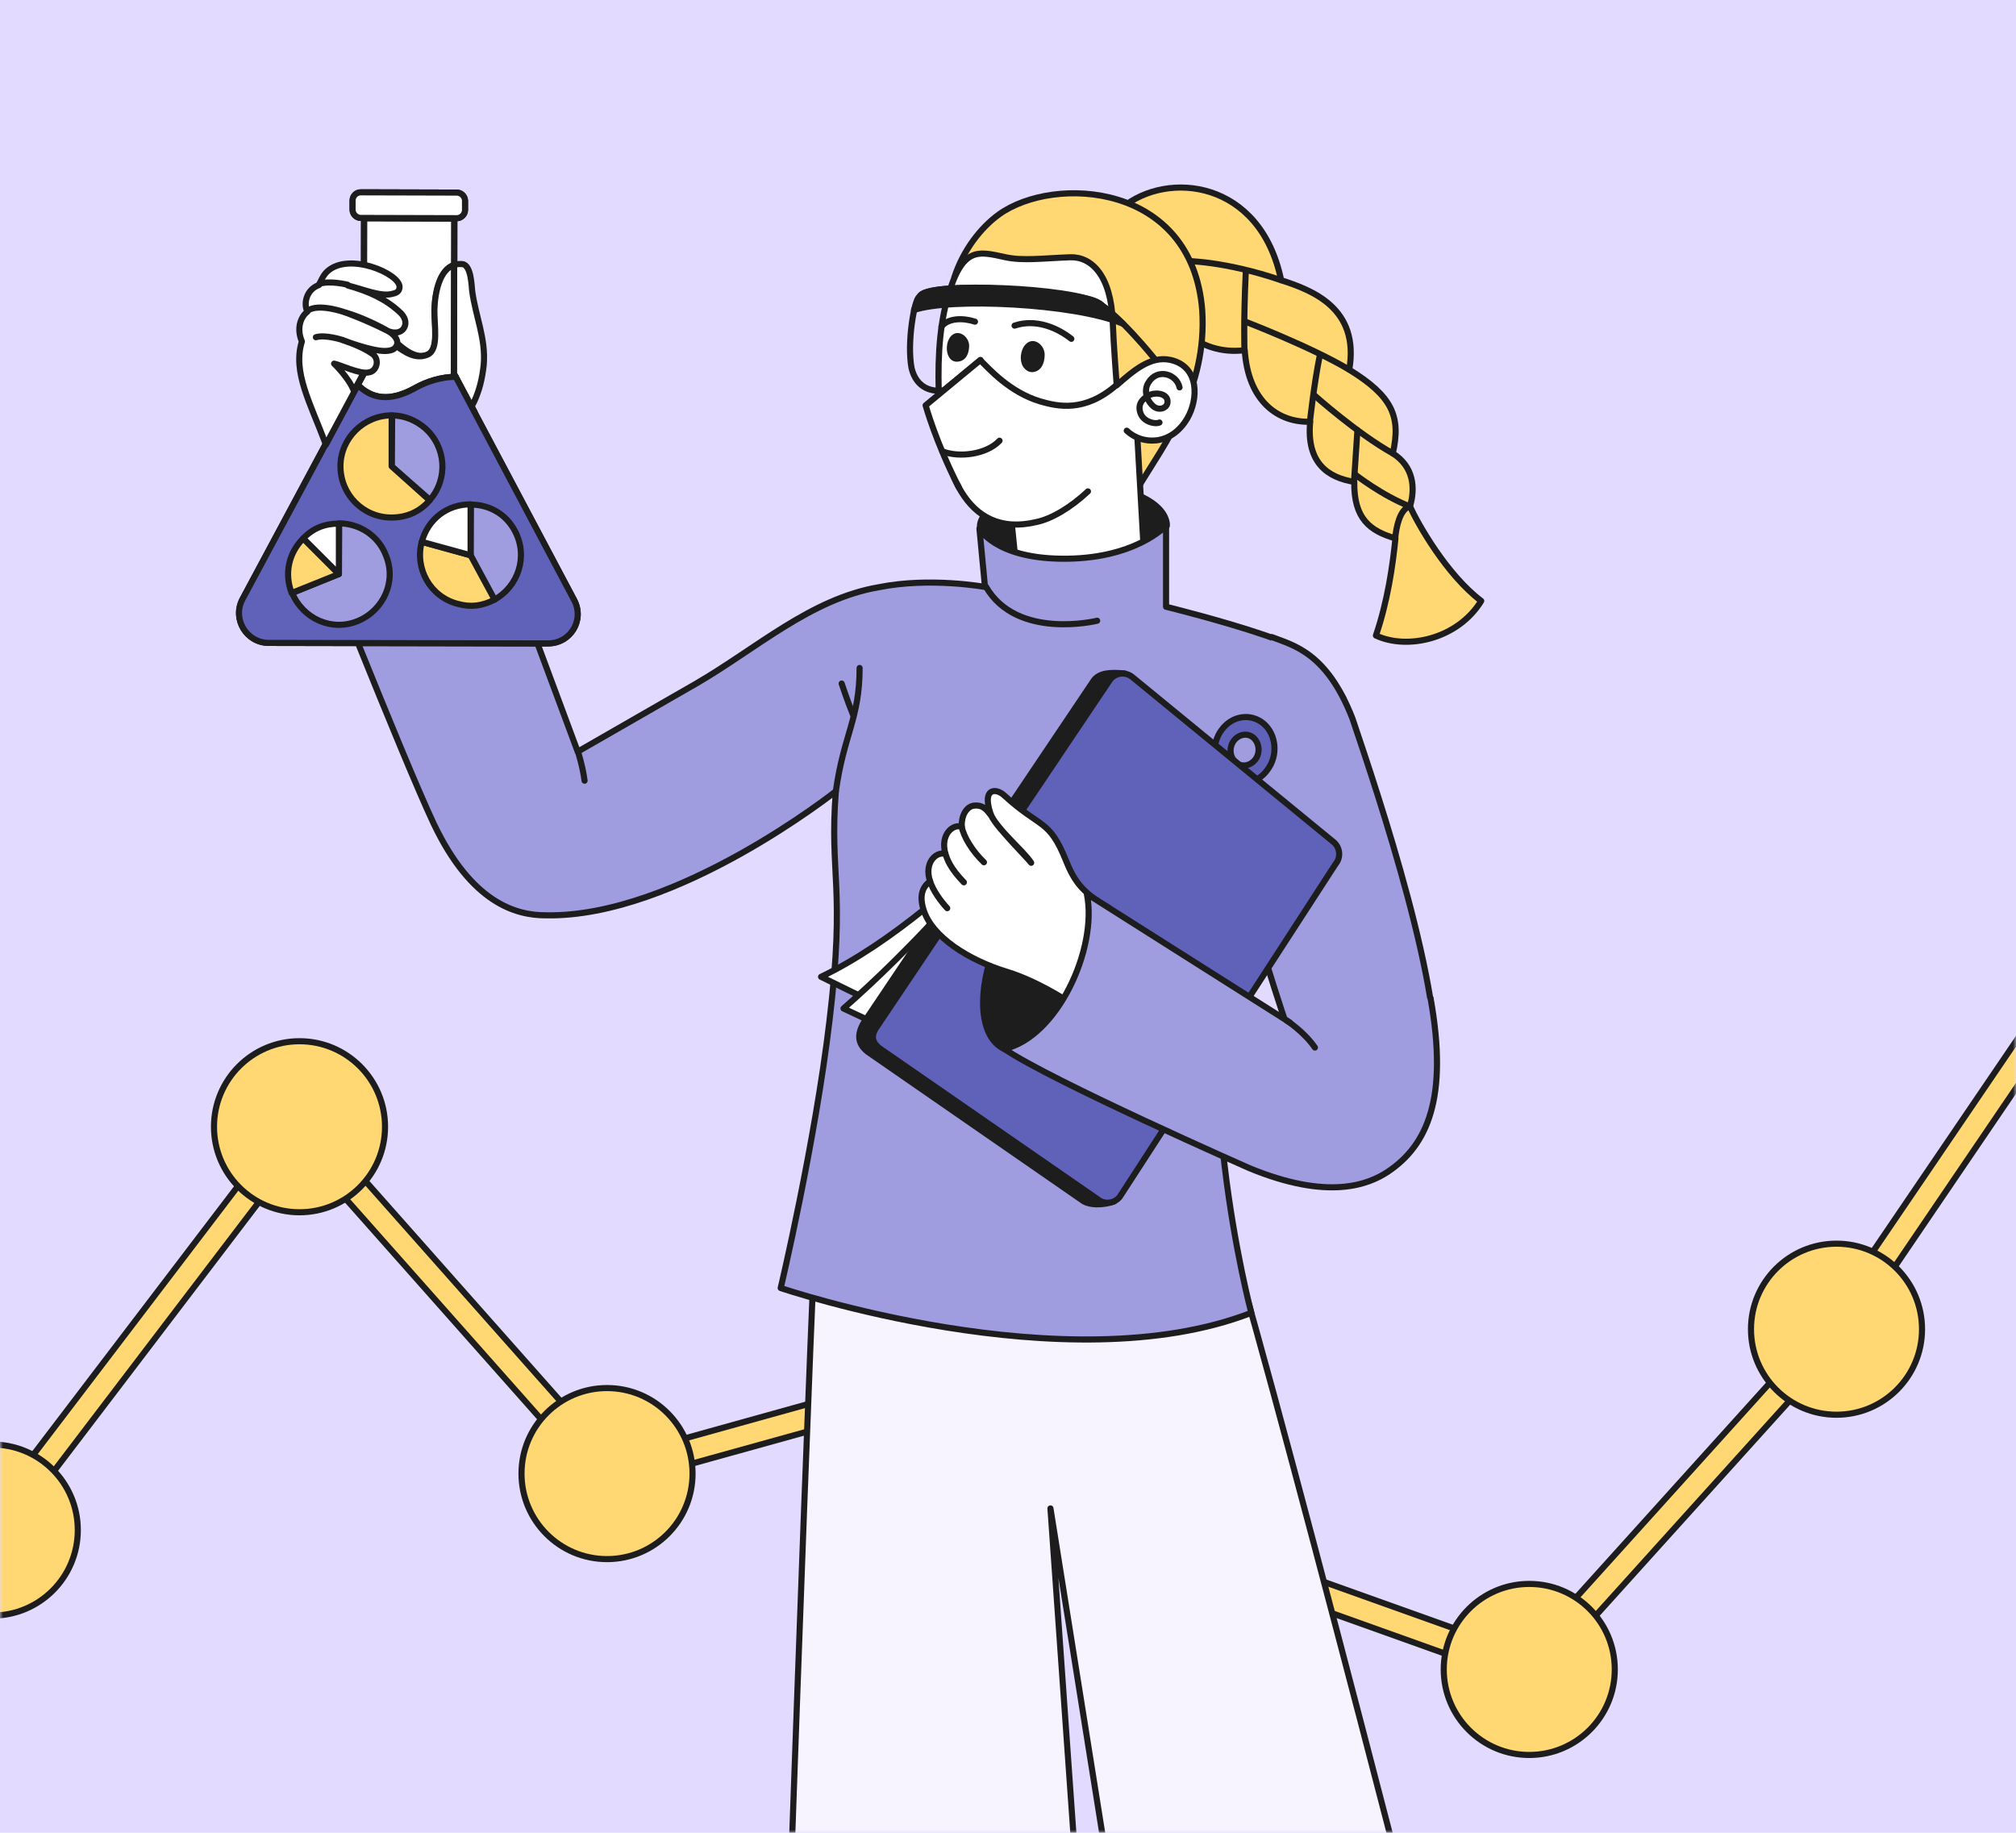 <?xml version="1.0" encoding="UTF-8"?> <svg xmlns="http://www.w3.org/2000/svg" width="330" height="300" viewBox="0 0 330 300" fill="none"><rect width="330" height="300" fill="#E2DAFF"></rect><mask id="mask0_2348_5852" style="mask-type:alpha" maskUnits="userSpaceOnUse" x="0" y="0" width="330" height="300"><rect width="330" height="300" fill="#E5E5E5"></rect></mask><g mask="url(#mask0_2348_5852)"><path d="M-51.599 290.849C-51.815 290.849 -52.031 290.805 -52.247 290.762L-106.514 273.22C-107.637 272.875 -108.285 271.622 -107.896 270.498C-107.508 269.375 -106.298 268.727 -105.174 269.116L-51.987 286.312L-2.775 248.938L47.344 183.135C47.733 182.617 48.338 182.314 48.986 182.271C49.634 182.271 50.239 182.53 50.671 183.006L100.099 238.785L149.138 225.132C149.699 224.959 150.261 225.045 150.78 225.348L199.732 252.87L249.679 270.714L298.891 216.188L349.183 142.219C349.529 141.7 350.09 141.355 350.738 141.268C351.386 141.182 351.991 141.398 352.467 141.83L402.802 189.055C403.666 189.875 403.709 191.258 402.888 192.122C402.067 192.986 400.685 193.03 399.821 192.209L351.343 146.712L302.391 218.78C302.347 218.867 302.261 218.953 302.218 218.997L251.926 274.733C251.321 275.381 250.413 275.597 249.592 275.338L198.091 256.932C197.961 256.888 197.875 256.845 197.745 256.759L149.397 229.539L99.926 243.278C99.148 243.494 98.284 243.235 97.722 242.63L49.158 187.845L0.465 251.79C0.335 251.963 0.206 252.093 0.033 252.222L-50.302 290.416C-50.691 290.719 -51.123 290.849 -51.599 290.849Z" fill="#FFD873" stroke="#1D1D1D" stroke-miterlimit="10" stroke-linecap="round" stroke-linejoin="round"></path><path d="M-1.264 264.45C6.467 264.45 12.735 258.182 12.735 250.451C12.735 242.719 6.467 236.452 -1.264 236.452C-8.995 236.452 -15.263 242.719 -15.263 250.451C-15.263 258.182 -8.995 264.45 -1.264 264.45Z" fill="#FFD873" stroke="#1D1D1D" stroke-miterlimit="10" stroke-linecap="round" stroke-linejoin="round"></path><path d="M49.027 198.43C56.758 198.43 63.026 192.163 63.026 184.431C63.026 176.7 56.758 170.433 49.027 170.433C41.296 170.433 35.028 176.7 35.028 184.431C35.028 192.163 41.296 198.43 49.027 198.43Z" fill="#FFD873" stroke="#1D1D1D" stroke-miterlimit="10" stroke-linecap="round" stroke-linejoin="round"></path><path d="M99.364 255.203C107.095 255.203 113.363 248.936 113.363 241.205C113.363 233.473 107.095 227.206 99.364 227.206C91.633 227.206 85.365 233.473 85.365 241.205C85.365 248.936 91.633 255.203 99.364 255.203Z" fill="#FFD873" stroke="#1D1D1D" stroke-miterlimit="10" stroke-linecap="round" stroke-linejoin="round"></path><path d="M149.698 241.205C157.429 241.205 163.697 234.937 163.697 227.206C163.697 219.474 157.429 213.207 149.698 213.207C141.967 213.207 135.699 219.474 135.699 227.206C135.699 234.937 141.967 241.205 149.698 241.205Z" fill="#FFD873" stroke="#1D1D1D" stroke-miterlimit="10" stroke-linecap="round" stroke-linejoin="round"></path><path d="M199.989 268.857C207.72 268.857 213.988 262.589 213.988 254.858C213.988 247.126 207.72 240.859 199.989 240.859C192.258 240.859 185.99 247.126 185.99 254.858C185.99 262.589 192.258 268.857 199.989 268.857Z" fill="#FFD873" stroke="#1D1D1D" stroke-miterlimit="10" stroke-linecap="round" stroke-linejoin="round"></path><path d="M250.326 287.262C258.057 287.262 264.325 280.995 264.325 273.264C264.325 265.532 258.057 259.265 250.326 259.265C242.595 259.265 236.327 265.532 236.327 273.264C236.327 280.995 242.595 287.262 250.326 287.262Z" fill="#FFD873" stroke="#1D1D1D" stroke-miterlimit="10" stroke-linecap="round" stroke-linejoin="round"></path><path d="M300.618 231.57C308.349 231.57 314.617 225.302 314.617 217.571C314.617 209.839 308.349 203.572 300.618 203.572C292.887 203.572 286.619 209.839 286.619 217.571C286.619 225.302 292.887 231.57 300.618 231.57Z" fill="#FFD873" stroke="#1D1D1D" stroke-miterlimit="10" stroke-linecap="round" stroke-linejoin="round"></path><path d="M191.003 86.051C191.003 86.051 191.738 80.132 175.968 78.965C164.734 79.44 160.327 83.89 160.413 86.18C160.457 87.347 163.006 93.525 172.943 93.223C178.69 93.093 189.059 90.501 191.003 86.051Z" fill="#1D1D1D" stroke="#1D1D1D" stroke-miterlimit="10" stroke-linecap="round" stroke-linejoin="round"></path><path d="M183.702 33.987C191.047 27.895 206.299 29.407 209.712 45.869C214.811 47.511 222.588 50.449 220.86 60.516C227.859 64.837 229.371 68.12 227.989 74.212C231.402 76.373 231.704 79.872 230.797 82.897C232.093 85.748 236.803 94.087 242.463 98.365C238.574 104.673 230.279 106.401 225.223 104.025C227.124 98.494 227.989 92.489 228.421 88.125C224.23 86.915 221.594 84.884 221.68 78.879C217.403 78.187 213.817 75.811 214.465 69.028C209.367 69.2 204.312 65.83 203.75 57.319C188.196 59.263 183.702 33.987 183.702 33.987Z" fill="#FFD873" stroke="#1D1D1D" stroke-miterlimit="10" stroke-linecap="round" stroke-linejoin="round"></path><path d="M209.713 45.869C200.38 42.672 193.942 42.715 193.942 42.715" stroke="#1D1D1D" stroke-miterlimit="10" stroke-linecap="round" stroke-linejoin="round"></path><path d="M203.923 44.443C203.534 52.911 203.707 57.319 203.707 57.319" stroke="#1D1D1D" stroke-miterlimit="10" stroke-linecap="round" stroke-linejoin="round"></path><path d="M216.021 58.269C215.113 62.676 214.422 69.028 214.422 69.028" stroke="#1D1D1D" stroke-miterlimit="10" stroke-linecap="round" stroke-linejoin="round"></path><path d="M222.198 70.41L221.637 78.922" stroke="#1D1D1D" stroke-miterlimit="10" stroke-linecap="round" stroke-linejoin="round"></path><path d="M228.377 88.125C228.55 86.31 229.111 83.372 230.797 82.854" stroke="#1D1D1D" stroke-miterlimit="10" stroke-linecap="round" stroke-linejoin="round"></path><path d="M220.859 60.516C214.68 56.8 203.749 52.609 203.749 52.609" stroke="#1D1D1D" stroke-miterlimit="10" stroke-linecap="round" stroke-linejoin="round"></path><path d="M227.989 74.212C222.156 70.972 215.156 64.707 215.156 64.707" stroke="#1D1D1D" stroke-miterlimit="10" stroke-linecap="round" stroke-linejoin="round"></path><path d="M230.797 82.897C226.217 81.125 221.767 77.626 221.767 77.626" stroke="#1D1D1D" stroke-miterlimit="10" stroke-linecap="round" stroke-linejoin="round"></path><path d="M156.223 45.394C157.648 40.987 160.543 37.228 163.568 35.067C172.555 28.63 195.152 29.883 196.793 50.794C197.614 63.584 190.788 72.398 186.078 80.132" fill="#FFD873"></path><path d="M156.223 45.394C157.648 40.987 160.543 37.228 163.568 35.067C172.555 28.63 195.152 29.883 196.793 50.794C197.614 63.584 190.788 72.398 186.078 80.132" stroke="#1D1D1D" stroke-miterlimit="10" stroke-linecap="round" stroke-linejoin="round"></path><path d="M166.808 97.457L187.634 97.371L185.949 67.558L164.389 73.564L166.808 97.457Z" fill="white" stroke="#1D1D1D" stroke-miterlimit="10" stroke-linecap="round" stroke-linejoin="round"></path><path d="M184.437 70.496C186.9 72.83 191.653 73.046 194.332 68.509C196.189 65.355 196.362 59.997 191.61 58.917C188.283 58.183 185.431 60.775 182.796 63.065C182.796 63.065 182.277 56.282 182.147 52.782C181.888 45.005 178.605 41.98 175.148 42.11C170.611 42.283 167.457 42.715 164.606 42.11C160.155 41.159 157.52 40.166 155.057 48.893C153.545 54.467 153.502 60.213 153.718 65.96C154.15 76.027 157.779 88.297 169.661 85.446C172.167 84.927 175.321 83.026 178.086 80.434" fill="white"></path><path d="M184.437 70.496C186.9 72.83 191.653 73.046 194.332 68.509C196.189 65.355 196.362 59.997 191.61 58.917C188.283 58.183 185.431 60.775 182.796 63.065C182.796 63.065 182.277 56.282 182.147 52.782C181.888 45.005 178.605 41.98 175.148 42.11C170.611 42.283 167.457 42.715 164.606 42.11C160.155 41.159 157.52 40.166 155.057 48.893C153.545 54.467 153.502 60.213 153.718 65.96C154.15 76.027 157.779 88.297 169.661 85.446C172.167 84.927 175.321 83.026 178.086 80.434" stroke="#1D1D1D" stroke-miterlimit="10" stroke-linecap="round" stroke-linejoin="round"></path><path d="M183.832 52.998C175.882 49.628 155.402 48.721 149.612 50.751C150.044 49.541 150.131 49.153 150.736 48.288C152.421 46.171 175.406 46.992 180.03 49.671L183.832 52.998Z" fill="#1D1D1D" stroke="#1D1D1D" stroke-miterlimit="10" stroke-linecap="round" stroke-linejoin="round"></path><path d="M188.93 58.658C188.93 58.658 183.226 51.529 179.511 49.412C176.702 47.813 151.902 45.61 150.433 48.634C149.698 49.023 148.402 56.109 149.223 60.3C150.044 63.627 152.68 64.189 154.494 63.886L160.457 58.961C161.926 60.386 165.253 64.189 170.265 65.701C173.116 66.522 177.523 67.559 182.708 63.065" stroke="#1D1D1D" stroke-miterlimit="10" stroke-linecap="round" stroke-linejoin="round"></path><path d="M160.501 58.917L151.514 66.349C151.514 66.349 153.242 72.57 156.958 79.786" fill="white"></path><path d="M160.501 58.917L151.514 66.349C151.514 66.349 153.242 72.57 156.958 79.786" stroke="#1D1D1D" stroke-miterlimit="10" stroke-linecap="round" stroke-linejoin="round"></path><path d="M163.612 72.138C161.452 74.428 156.915 74.947 154.236 73.867" stroke="#1D1D1D" stroke-miterlimit="10" stroke-linecap="round" stroke-linejoin="round"></path><path d="M167.457 59.997C166.852 59.004 167.024 57.362 167.802 56.455C169.142 54.899 171.129 56.498 170.999 58.226C170.956 59.392 170.524 60.689 169.142 60.905C168.493 60.991 167.889 60.645 167.457 59.997Z" fill="#1D1D1D"></path><path d="M155.316 58.399C154.798 57.491 154.884 55.936 155.619 55.072C156.829 53.689 158.686 55.115 158.643 56.67C158.6 57.794 158.211 58.96 156.958 59.176C156.18 59.306 155.662 59.004 155.316 58.399Z" fill="#1D1D1D"></path><path d="M166.075 53.3C169.402 52.177 172.902 53.517 175.365 55.461" stroke="#1D1D1D" stroke-miterlimit="10" stroke-linecap="round" stroke-linejoin="round"></path><path d="M154.106 53.473C155.143 52.047 157.649 52.004 159.594 52.652" stroke="#1D1D1D" stroke-miterlimit="10" stroke-linecap="round" stroke-linejoin="round"></path><path d="M193.078 63.411C192.646 61.25 189.449 60.17 187.98 62.633C187.289 63.713 187.505 65.312 188.714 66.435C189.708 67.386 191.35 66.781 191.091 65.484C190.875 64.361 189.017 64.145 187.98 64.75C186.986 65.312 186.122 66.219 186.727 67.731C187.245 69.027 189.017 69.503 189.795 69.157" stroke="#1D1D1D" stroke-miterlimit="10" stroke-linecap="round" stroke-linejoin="round"></path><path d="M249.461 385.47C222.76 389.705 199.299 387.544 194.287 387.026L171.949 246.908L181.843 387.199C158.296 391.951 131.767 387.976 126.669 387.112C128.095 345.375 132.977 202.319 134.057 191.301L200.076 199.078C205.261 212.775 238.919 344.208 249.461 385.47Z" fill="#F7F4FF" stroke="#1D1D1D" stroke-miterlimit="10" stroke-linecap="round" stroke-linejoin="round"></path><path d="M136.822 129.516C136.822 129.516 110.726 150.212 89.425 149.823C84.37 149.867 77.111 147.706 70.976 134.788C65.921 124.072 49.977 83.674 49.977 83.674L74.173 68.207L94.566 123.035L113.966 111.888C123.86 106.142 132.718 98.019 143.865 96.118C152.247 94.433 161.234 96.075 161.234 96.075L160.326 86.526C160.326 86.526 162.832 91.279 173.548 91.452C185.732 91.668 190.873 86.051 190.873 86.051V99.315C190.873 99.315 200.335 101.648 207.335 104.068C213.297 106.099 217.315 109.901 219.951 114.394C220.642 116.511 205.909 128.479 202.28 142.478C193.984 174.494 204.829 214.892 204.829 214.892C174.498 226.687 127.792 210.831 127.792 210.831C127.792 210.831 133.409 187.154 135.785 167.019C138.421 145.157 135.742 143.17 136.822 129.516Z" fill="#A09CE0" stroke="#1D1D1D" stroke-miterlimit="10" stroke-linecap="round" stroke-linejoin="round"></path><path d="M179.596 101.605C179.596 101.605 166.418 104.846 161.363 95.988" stroke="#1D1D1D" stroke-miterlimit="10" stroke-linecap="round" stroke-linejoin="round"></path><path d="M94.609 123.035C94.609 123.035 95.387 125.455 95.689 127.788" stroke="#1D1D1D" stroke-miterlimit="10" stroke-linecap="round" stroke-linejoin="round"></path><path d="M140.71 109.339C140.71 117.678 138.117 120.227 136.821 129.516" stroke="#1D1D1D" stroke-miterlimit="10" stroke-linecap="round" stroke-linejoin="round"></path><path d="M137.772 111.888C137.772 111.888 138.723 114.783 139.63 116.987" stroke="#1D1D1D" stroke-miterlimit="10" stroke-linecap="round" stroke-linejoin="round"></path><path d="M201.329 135.522C201.329 135.522 204.138 148.743 211.007 169.05C217.791 189.055 232.135 187.283 234.944 176.87C236.585 162.785 225.741 130.51 221.377 117.591C217.186 106.876 211.828 105.666 208.199 104.284" fill="#A09CE0"></path><path d="M201.329 135.522C201.329 135.522 204.138 148.743 211.007 169.05C217.791 189.055 232.135 187.283 234.944 176.87C236.585 162.785 225.741 130.51 221.377 117.591C217.186 106.876 211.828 105.666 208.199 104.284" stroke="#1D1D1D" stroke-miterlimit="10" stroke-linecap="round" stroke-linejoin="round"></path><path d="M208.889 133.621L182.101 117.548C182.101 117.548 157.387 148.873 134.401 159.89L164.214 174.494L208.889 133.621Z" fill="white" stroke="#1D1D1D" stroke-miterlimit="10" stroke-linecap="round" stroke-linejoin="round"></path><path d="M210.012 137.077L180.027 117.462C180.027 117.462 160.454 145.503 138.073 165.075L165.293 177.864L210.012 137.077Z" fill="white" stroke="#1D1D1D" stroke-miterlimit="10" stroke-linecap="round" stroke-linejoin="round"></path><path d="M199.988 119.449C198.216 121.782 198.519 125.196 200.593 127.01C202.623 128.868 205.777 128.393 207.462 126.017C209.234 123.683 208.931 120.27 206.857 118.455C204.74 116.684 201.716 117.116 199.988 119.449ZM201.975 121.221C202.839 120.141 204.265 119.924 205.216 120.789C206.166 121.696 206.296 123.251 205.475 124.332C204.611 125.412 203.185 125.628 202.234 124.764C201.284 123.856 201.154 122.344 201.975 121.221Z" fill="#6061B9" stroke="#1D1D1D" stroke-miterlimit="10" stroke-linecap="round" stroke-linejoin="round"></path><path d="M142.092 172.204L177.046 196.4C178.169 197.35 180.632 197.307 182.36 196.659L216.018 141.571C216.968 140.448 216.752 138.763 215.629 137.898L184.132 110.246C181.539 109.987 179.984 110.203 179.076 111.327L141.53 167.192C140.018 169.569 140.623 171.081 142.092 172.204Z" fill="#1D1D1D" stroke="#1D1D1D" stroke-miterlimit="10" stroke-linecap="round" stroke-linejoin="round"></path><path d="M143.993 171.599L179.638 196.27C180.761 197.221 182.446 197.005 183.311 195.881L218.61 141.441C219.561 140.318 219.345 138.633 218.221 137.769L185.384 110.851C184.261 109.901 182.576 110.117 181.712 111.24L143.604 167.97C142.567 169.396 142.61 170.519 143.993 171.599Z" fill="#6061B9" stroke="#1D1D1D" stroke-miterlimit="10" stroke-linecap="round" stroke-linejoin="round"></path><path d="M174.368 144.595C170.134 143.602 165.727 147.793 162.875 154.878C160.067 161.835 160.067 169.612 164.344 171.686C166.98 172.939 174.152 167.149 176.572 161.23C177.911 157.989 178.602 145.632 174.368 144.595Z" fill="#1D1D1D" stroke="#1D1D1D" stroke-miterlimit="10" stroke-linecap="round" stroke-linejoin="round"></path><path d="M181.583 148.657C177.522 146.28 176.01 144.682 174.497 140.88C171.689 133.923 170.35 135.695 164.344 130.164C163.048 128.998 160.758 128.955 162.097 133.059C162.875 135.479 167.412 139.108 168.794 141.225C168.06 140.275 163.177 135.436 162.27 133.535C161.579 132.67 160.974 131.633 159.289 131.893C158.511 132.022 157.344 133.059 157.431 135.349C156.135 134.787 153.845 136.473 154.752 139.756C153.11 139.367 151.252 141.312 152.246 144.25C151.512 144.811 150.259 145.978 151.166 148.873C152.505 153.323 158.554 157.168 164.819 159.069C170.782 160.884 176.83 165.248 176.83 165.248C177.738 161.662 182.836 149.391 181.583 148.657Z" fill="white" stroke="#1D1D1D" stroke-miterlimit="10" stroke-linecap="round" stroke-linejoin="round"></path><path d="M152.245 144.25C152.72 145.762 153.973 147.49 155.054 148.657" stroke="#1D1D1D" stroke-miterlimit="10" stroke-linecap="round" stroke-linejoin="round"></path><path d="M154.752 139.756C155.054 140.62 155.443 142.003 157.776 144.422" stroke="#1D1D1D" stroke-miterlimit="10" stroke-linecap="round" stroke-linejoin="round"></path><path d="M157.432 135.349C157.734 136.948 159.16 139.324 161.061 141.139" stroke="#1D1D1D" stroke-miterlimit="10" stroke-linecap="round" stroke-linejoin="round"></path><path d="M211.137 167.365L177.911 146.323C179.726 155.397 172.943 169.828 164.388 171.686C171.949 176.87 204.526 191.215 204.526 191.215C217.402 196.529 223.969 193.937 227.21 191.776C233.647 187.456 237.104 179.722 234.166 163.39" fill="#A09CE0"></path><path d="M211.137 167.365L177.911 146.323C179.726 155.397 172.943 169.828 164.388 171.686C171.949 176.87 204.526 191.215 204.526 191.215C217.402 196.529 223.969 193.937 227.21 191.776C233.647 187.456 237.104 179.722 234.166 163.39" stroke="#1D1D1D" stroke-miterlimit="10" stroke-linecap="round" stroke-linejoin="round"></path><path d="M210.574 167.019C210.574 167.019 213.469 168.877 215.24 171.469" stroke="#1D1D1D" stroke-miterlimit="10" stroke-linecap="round" stroke-linejoin="round"></path><path d="M77.675 67.429L74.348 61.164L74.391 35.759L59.615 35.715L59.572 61.034L56.158 67.429H77.675Z" fill="white" stroke="#1D1D1D" stroke-miterlimit="10" stroke-linecap="round" stroke-linejoin="round"></path><path d="M79.186 59.652C79.532 55.374 77.847 51.788 77.285 47.597C77.199 46.992 77.156 43.363 75.687 43.233C72.317 42.888 71.237 47.338 71.15 50.665C71.107 53.257 71.885 57.103 70.113 58.01C66.225 59.781 62.422 51.659 60.392 53.992C52.182 54.337 53.435 61.337 54.084 63.713C54.732 66.219 56.892 69.762 64.712 71.404C72.533 73.046 78.236 69.114 79.186 59.652Z" fill="white" stroke="#1D1D1D" stroke-miterlimit="10" stroke-linecap="round" stroke-linejoin="round"></path><path d="M74.606 61.682C72.316 61.682 69.853 62.417 67.909 63.54C63.761 65.83 60.823 65.269 58.533 62.979L59.57 61.078V54.035C62.897 53.344 66.181 59.781 70.069 58.01C71.841 57.103 71.063 53.257 71.106 50.665C71.193 47.813 71.97 44.097 74.347 43.363L74.303 61.164L74.606 61.682Z" fill="white" stroke="#1D1D1D" stroke-miterlimit="10" stroke-linecap="round" stroke-linejoin="round"></path><path d="M44.017 105.234L89.686 105.321C93.402 105.321 95.735 101.475 93.963 98.192L74.304 61.164L74.348 35.759L59.571 35.715L59.528 61.034L39.739 98.019C37.968 101.346 40.344 105.234 44.017 105.234Z" stroke="#1D1D1D" stroke-miterlimit="10" stroke-linecap="round" stroke-linejoin="round"></path><path d="M59.052 31.481L74.779 31.524C75.514 31.524 76.119 32.173 76.119 32.864V34.376C76.119 35.111 75.471 35.715 74.779 35.715L59.052 35.672C58.318 35.672 57.713 35.024 57.713 34.333V32.821C57.713 32.129 58.275 31.481 59.052 31.481Z" fill="#C9EBFF" stroke="#1D1D1D" stroke-miterlimit="10" stroke-linecap="round" stroke-linejoin="round"></path><path d="M44.018 105.234L89.687 105.321C93.402 105.321 95.736 101.475 93.964 98.192L74.608 61.682C72.318 61.682 69.855 62.417 67.911 63.54C63.763 65.83 60.825 65.269 58.535 62.979L39.654 98.149C38.012 101.346 40.345 105.234 44.018 105.234Z" fill="#6061B9" stroke="#1D1D1D" stroke-miterlimit="10" stroke-linecap="round" stroke-linejoin="round"></path><path d="M77.028 90.89L80.874 98.192C84.892 95.988 86.447 91.063 84.33 87.001C82.904 84.193 80.139 82.594 77.072 82.594L77.028 90.89Z" fill="#A09CE0" stroke="#1D1D1D" stroke-miterlimit="10" stroke-linecap="round" stroke-linejoin="round"></path><path d="M77.029 90.89L69.036 88.686C67.869 93.093 70.418 97.673 74.912 98.84C77.072 99.445 78.973 99.186 80.961 98.149L77.029 90.89Z" fill="#FFD873" stroke="#1D1D1D" stroke-miterlimit="10" stroke-linecap="round" stroke-linejoin="round"></path><path d="M77.03 90.89V82.551C73.228 82.551 70.074 84.927 69.037 88.686L77.03 90.89Z" fill="white" stroke="#1D1D1D" stroke-miterlimit="10" stroke-linecap="round" stroke-linejoin="round"></path><path d="M55.474 93.958L47.826 97.069C49.598 101.303 54.35 103.42 58.584 101.648C62.819 99.877 64.936 95.124 63.164 90.89C61.955 87.736 58.93 85.705 55.517 85.662L55.474 93.958Z" fill="#A09CE0" stroke="#1D1D1D" stroke-miterlimit="10" stroke-linecap="round" stroke-linejoin="round"></path><path d="M55.475 93.958L49.642 88.125C47.223 90.544 46.532 93.915 47.741 97.069L55.475 93.958Z" fill="#FFD873" stroke="#1D1D1D" stroke-miterlimit="10" stroke-linecap="round" stroke-linejoin="round"></path><path d="M55.474 93.958V85.705C53.184 85.705 51.24 86.44 49.642 88.125L55.474 93.958Z" fill="white" stroke="#1D1D1D" stroke-miterlimit="10" stroke-linecap="round" stroke-linejoin="round"></path><path d="M64.11 76.33L70.375 81.817C73.4 78.36 73.011 73.132 69.598 70.108C68.042 68.769 66.228 68.034 64.197 67.991L64.11 76.33Z" fill="#A09CE0" stroke="#1D1D1D" stroke-miterlimit="10" stroke-linecap="round" stroke-linejoin="round"></path><path d="M64.111 76.33V67.991C59.574 67.991 55.728 71.707 55.728 76.33C55.728 80.953 59.444 84.712 64.067 84.712C66.53 84.712 68.69 83.804 70.332 81.903L64.111 76.33Z" fill="#FFD873" stroke="#1D1D1D" stroke-miterlimit="10" stroke-linecap="round" stroke-linejoin="round"></path><path d="M59.054 31.481L74.781 31.524C75.516 31.524 76.121 32.173 76.121 32.864V34.376C76.121 35.111 75.473 35.715 74.781 35.715L59.054 35.672C58.32 35.672 57.715 35.024 57.715 34.333V32.821C57.715 32.129 58.276 31.481 59.054 31.481Z" fill="white" stroke="#1D1D1D" stroke-miterlimit="10" stroke-linecap="round" stroke-linejoin="round"></path><path d="M57.972 64.102C57.151 61.855 54.688 59.522 54.688 59.522C55.552 59.652 59.009 61.337 60.391 60.948C61.731 60.775 62.249 58.658 60.823 57.837C59.095 56.627 56.114 55.677 56.114 55.677C56.114 55.677 60.91 57.535 63.113 57.448C64.021 57.405 64.755 57.232 65.014 56.325C65.187 55.547 64.453 54.769 63.761 54.337C61.904 53.214 58.793 51.788 56.632 51.183C56.632 51.183 59.873 52.35 63.2 54.035C63.977 54.467 65.274 54.726 66.008 53.862C66.7 52.955 66.311 51.831 65.403 51.054C63.157 48.98 60.478 47.727 56.935 46.733C59.311 47.295 62.292 48.591 64.15 48.116C64.798 47.986 65.403 47.77 65.403 46.949C65.403 44.789 57.151 41.203 53.608 44.4C52.917 45.005 52.441 46.128 52.225 46.647C50.065 47.424 49.676 49.801 50.324 51.011C49.114 51.961 48.553 53.862 49.417 55.893C47.861 60.905 50.8 65.96 53.349 72.786L59.527 61.25" fill="white"></path><path d="M57.972 64.102C57.151 61.855 54.688 59.522 54.688 59.522C55.552 59.652 59.009 61.337 60.391 60.948C61.731 60.775 62.249 58.658 60.823 57.837C59.095 56.627 56.114 55.677 56.114 55.677C56.114 55.677 60.91 57.535 63.113 57.448C64.021 57.405 64.755 57.232 65.014 56.325C65.187 55.547 64.453 54.769 63.761 54.337C61.904 53.214 58.793 51.788 56.632 51.183C56.632 51.183 59.873 52.35 63.2 54.035C63.977 54.467 65.274 54.726 66.008 53.862C66.7 52.955 66.311 51.831 65.403 51.054C63.157 48.98 60.478 47.727 56.935 46.733C59.311 47.295 62.292 48.591 64.15 48.116C64.798 47.986 65.403 47.77 65.403 46.949C65.403 44.789 57.151 41.203 53.608 44.4C52.917 45.005 52.441 46.128 52.225 46.647C50.065 47.424 49.676 49.801 50.324 51.011C49.114 51.961 48.553 53.862 49.417 55.893C47.861 60.905 50.8 65.96 53.349 72.786L59.527 61.25" stroke="#1D1D1D" stroke-miterlimit="10" stroke-linecap="round" stroke-linejoin="round"></path><path d="M56.891 46.603C56.891 46.603 53.953 45.869 52.268 46.474" stroke="#1D1D1D" stroke-miterlimit="10" stroke-linecap="round" stroke-linejoin="round"></path><path d="M56.503 51.14C56.503 51.14 52.096 49.541 50.324 50.881" stroke="#1D1D1D" stroke-miterlimit="10" stroke-linecap="round" stroke-linejoin="round"></path><path d="M56.027 55.633C56.027 55.633 53.218 54.726 51.706 55.201" stroke="#1D1D1D" stroke-miterlimit="10" stroke-linecap="round" stroke-linejoin="round"></path></g></svg> 